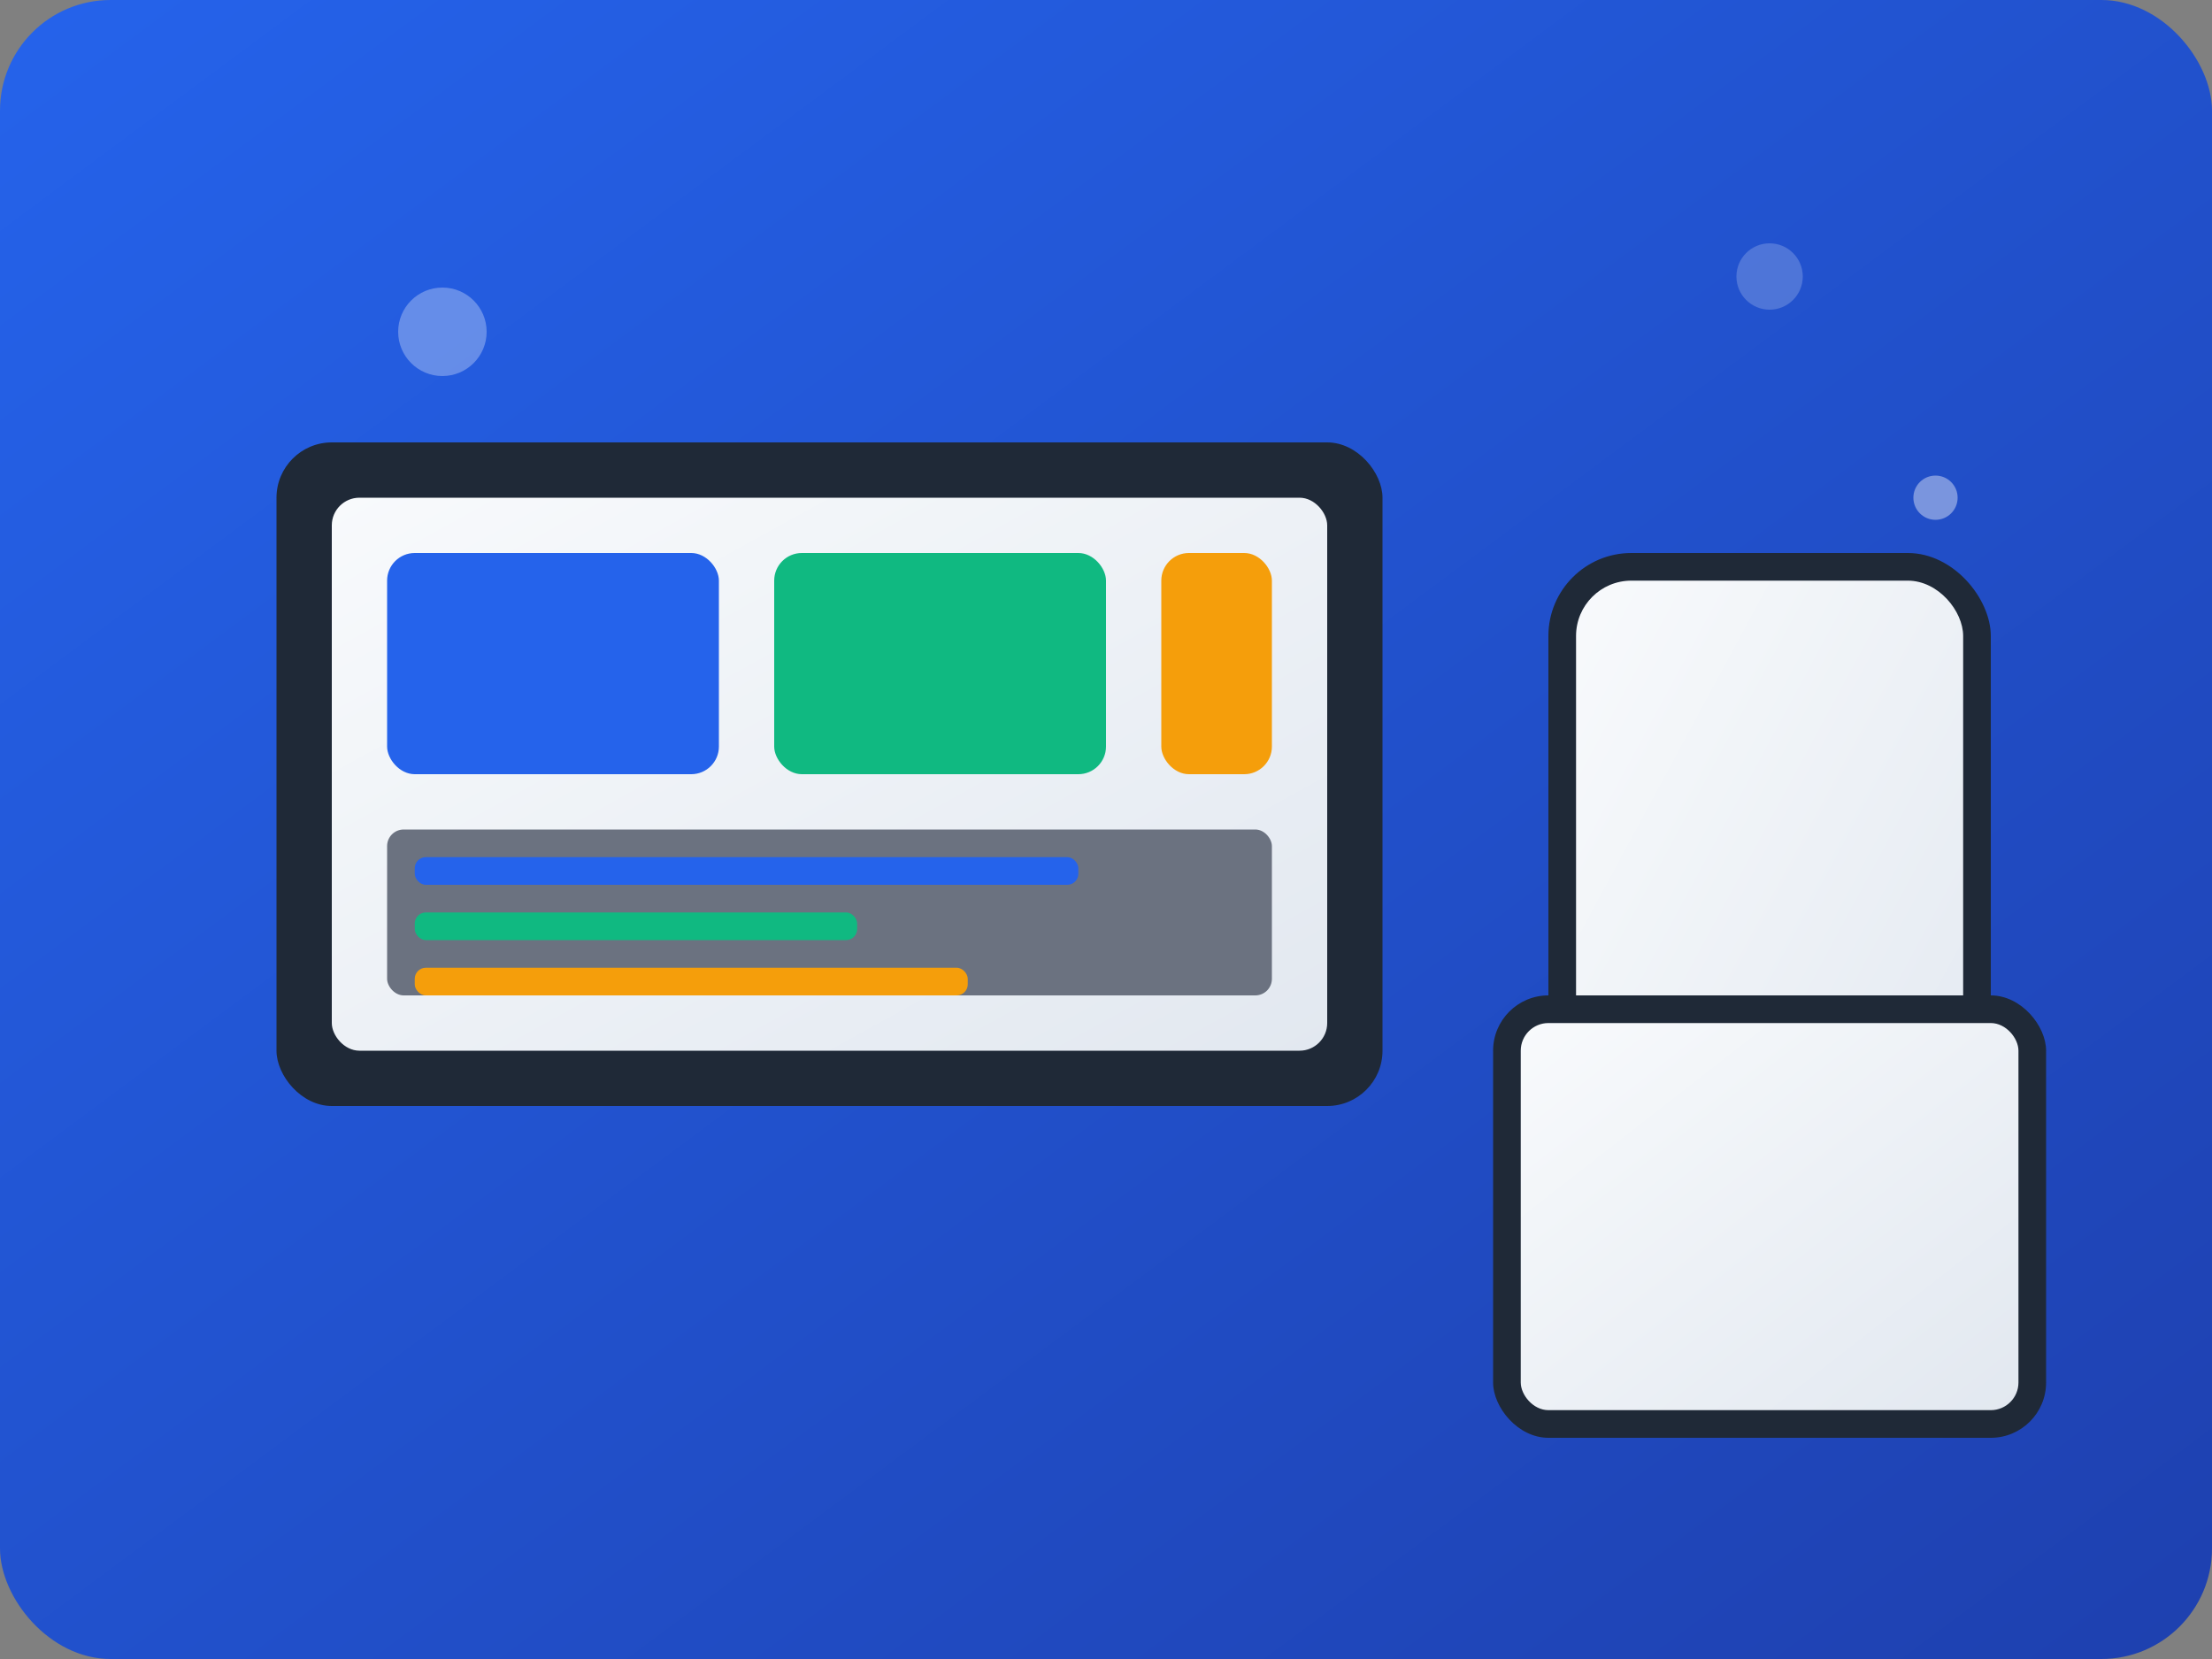 <svg width="400" height="300" xmlns="http://www.w3.org/2000/svg">
  <rect width="100%" height="100%" fill="#808080" stroke="none"/>
  <defs>
    <linearGradient id="webDesignGradient" x1="0%" y1="0%" x2="100%" y2="100%">
      <stop offset="0%" style="stop-color:#2563eb;stop-opacity:1" />
      <stop offset="100%" style="stop-color:#1e40af;stop-opacity:1" />
    </linearGradient>
    <linearGradient id="screenGradient" x1="0%" y1="0%" x2="100%" y2="100%">
      <stop offset="0%" style="stop-color:#f8fafc;stop-opacity:1" />
      <stop offset="100%" style="stop-color:#e2e8f0;stop-opacity:1" />
    </linearGradient>
  </defs>
  
  <!-- Background -->
  <rect width="100%" height="100%" fill="url(#webDesignGradient)" rx="20"/>
  
  <!-- Multiple Device Mockups -->
  <!-- Desktop -->
  <rect x="50" y="80" width="200" height="120" rx="10" fill="#1f2937"/>
  <rect x="60" y="90" width="180" height="100" rx="5" fill="url(#screenGradient)"/>
  
  <!-- Mobile -->
  <rect x="280" y="100" width="80" height="140" rx="15" fill="#1f2937"/>
  <rect x="285" y="105" width="70" height="130" rx="10" fill="url(#screenGradient)"/>
  
  <!-- Tablet -->
  <rect x="270" y="180" width="100" height="80" rx="10" fill="#1f2937"/>
  <rect x="275" y="185" width="90" height="70" rx="5" fill="url(#screenGradient)"/>
  
  <!-- Design Elements -->
  <rect x="70" y="100" width="60" height="40" rx="5" fill="#2563eb"/>
  <rect x="140" y="100" width="60" height="40" rx="5" fill="#10b981"/>
  <rect x="210" y="100" width="20" height="40" rx="5" fill="#f59e0b"/>
  
  <!-- Code Elements -->
  <rect x="70" y="150" width="160" height="30" rx="3" fill="#6b7280"/>
  <rect x="75" y="155" width="120" height="5" rx="2" fill="#2563eb"/>
  <rect x="75" y="165" width="80" height="5" rx="2" fill="#10b981"/>
  <rect x="75" y="175" width="100" height="5" rx="2" fill="#f59e0b"/>
  
  <!-- Floating Elements -->
  <circle cx="80" cy="60" r="8" fill="rgba(255,255,255,0.3)"/>
  <circle cx="320" cy="50" r="6" fill="rgba(255,255,255,0.2)"/>
  <circle cx="350" cy="90" r="4" fill="rgba(255,255,255,0.4)"/>
</svg> 